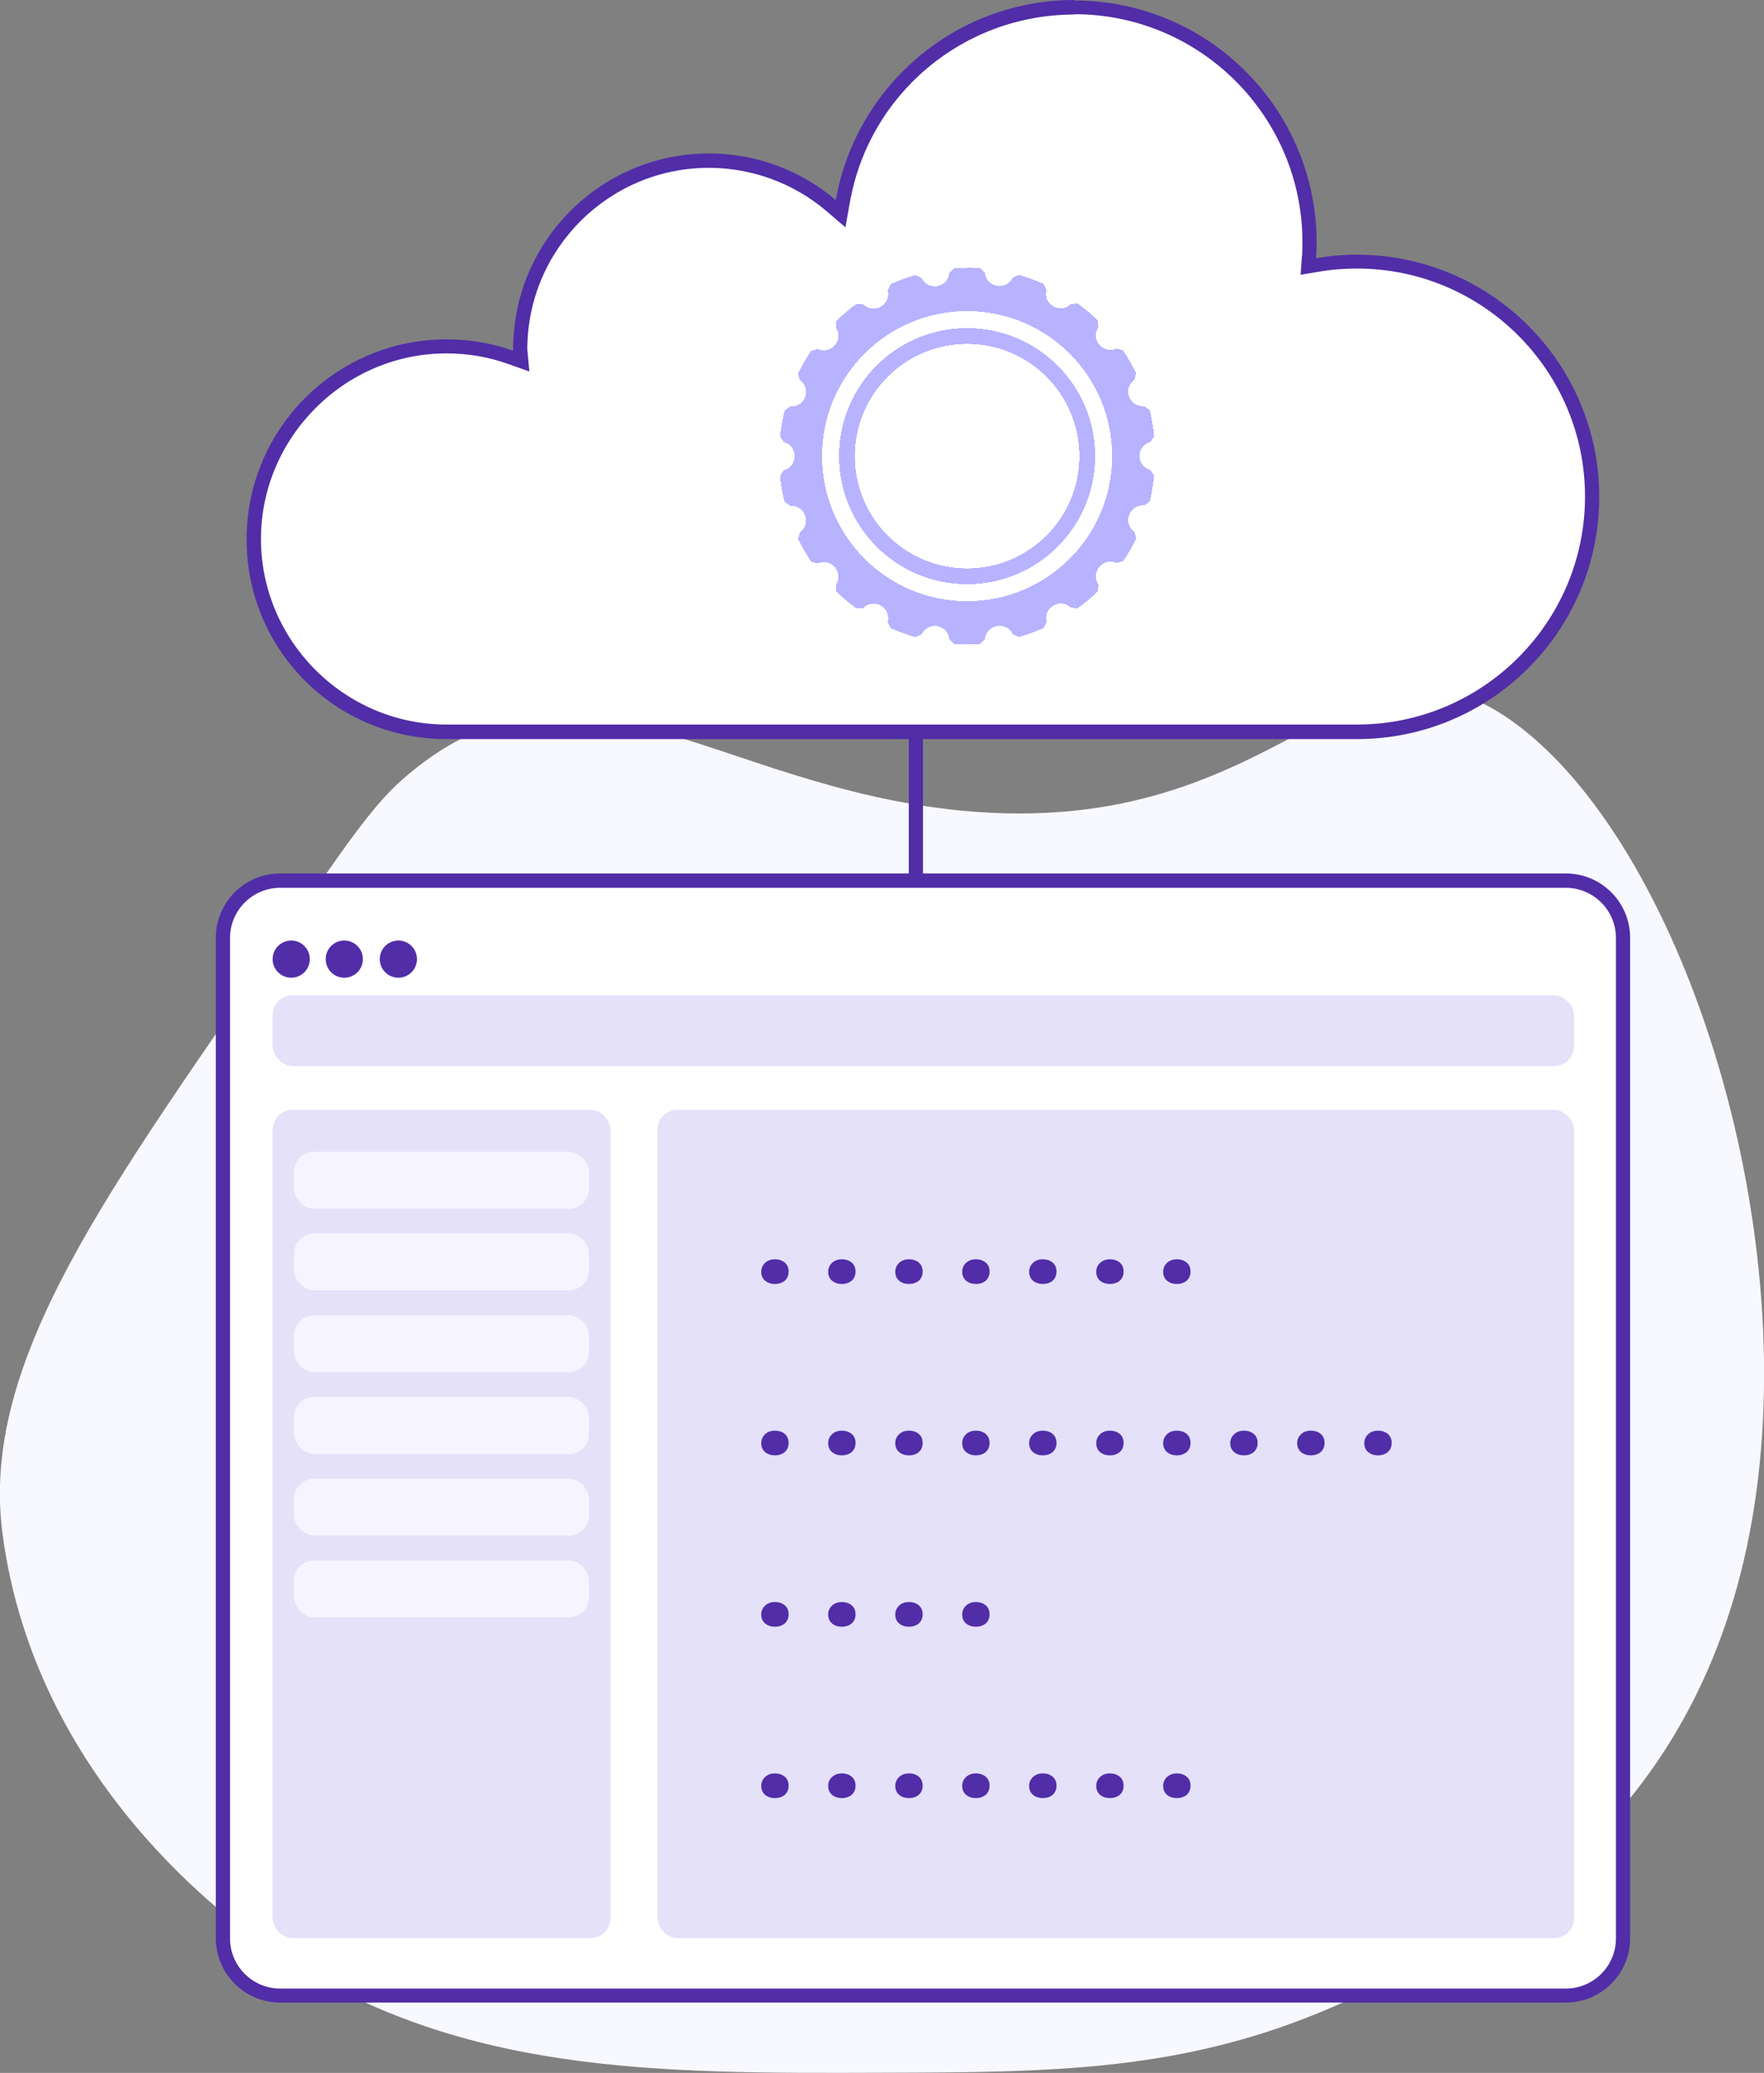 <svg xmlns="http://www.w3.org/2000/svg" id="b" viewBox="0 0 104.37 122.65"><rect x="0" y="0" width="104.37" height="122.65" fill="#808080" stroke="none"/><g id="c"><path d="M103.51,90.76c-3.35,17.26-15.56,24.06-24.73,28.02-8.81,3.8-16.54,3.83-26.47,3.86-13.63.05-25.32.09-36.13-7.2-2.64-1.78-14.1-10.1-16.03-24.68-1.37-10.31,6.42-20.5,16.64-35.42,3.47-5.07,5.21-7.61,6.93-9.14,10.13-9.01,18.38.32,33.13,1.76,19.49,1.9,23.19-12.6,33.12-4.92,9.83,7.61,16.95,30.16,13.54,47.71Z" fill="#f8f8ff"></path><polygon points="53.77 26.2 53.77 55.65 54.61 55.65 54.61 26.2 53.77 26.2 53.77 26.2" fill="#512da8"></polygon><path d="M26.31,43.29c-6.22-.06-11.29-5.17-11.29-11.4s5.12-11.4,11.4-11.4c1.31,0,2.59.22,3.8.65l.61.22-.05-.65c0-6.2,5.01-11.21,11.16-11.21,2.65,0,5.22.94,7.23,2.66l.56.48.13-.73c1.17-6.66,6.93-11.49,13.7-11.49,7.67,0,13.91,6.24,13.91,13.91,0,.3,0,.6-.03.89l-.04.54.53-.09c.76-.13,1.55-.2,2.35-.2,7.67,0,13.91,6.24,13.91,13.91s-6.24,13.91-13.91,13.91H26.31Z" fill="#fff"></path><path d="M63.57.84c7.44,0,13.49,6.05,13.49,13.49,0,.29,0,.58-.03.86l-.08,1.07,1.06-.18c.74-.13,1.51-.19,2.28-.19,7.44,0,13.49,6.05,13.49,13.49s-6.05,13.49-13.49,13.49H26.31c-5.99-.06-10.87-4.99-10.87-10.98s4.93-10.98,10.98-10.98c1.26,0,2.49.21,3.66.63l1.24.44-.12-1.31c0-5.92,4.82-10.74,10.74-10.74,2.55,0,5.02.91,6.96,2.56l1.12.96.26-1.45c1.13-6.45,6.72-11.14,13.29-11.14M63.57,0c-7.06,0-12.93,5.11-14.12,11.84-2.02-1.72-4.64-2.76-7.5-2.76-6.4,0-11.59,5.19-11.59,11.59,0,.03,0,.05,0,.08-1.23-.44-2.56-.67-3.94-.67-6.53,0-11.83,5.29-11.83,11.83s5.23,11.76,11.71,11.82c.04,0,.08,0,.12,0h53.87c7.92,0,14.33-6.42,14.33-14.33s-6.42-14.33-14.33-14.33c-.82,0-1.63.07-2.42.21.02-.31.03-.61.03-.92,0-7.92-6.42-14.33-14.33-14.33h0Z" fill="#512da8"></path><path d="M68.05,27.84c-.86-.24-.86-1.46,0-1.7h0c.08-.11.14-.2.22-.32-.05-.52-.14-1.02-.26-1.52-.11-.08-.2-.15-.32-.23-.03,0-.05,0-.08,0-.84,0-1.21-1.09-.51-1.6.04-.14.06-.24.1-.38-.23-.46-.49-.91-.77-1.33-.13-.04-.24-.06-.37-.1-.13.06-.25.08-.37.08-.65,0-1.14-.76-.72-1.38-.01-.14-.03-.25-.04-.38-.37-.36-.77-.69-1.18-.99-.14.01-.25.02-.38.03-.18.18-.4.26-.61.26-.53,0-1.02-.49-.86-1.1-.06-.13-.11-.23-.17-.35-.46-.21-.95-.38-1.44-.53-.13.06-.23.1-.36.16-.16.34-.47.5-.79.5-.42,0-.83-.29-.88-.79-.1-.1-.18-.17-.27-.27-.26-.02-.51-.03-.77-.03s-.52.01-.77.03c-.1.1-.18.17-.27.27-.05.51-.47.79-.88.79-.31,0-.62-.16-.79-.5-.13-.06-.23-.1-.36-.16-.5.14-.98.32-1.44.53-.06.13-.11.23-.17.35.02.08.03.16.03.23,0,.73-.92,1.18-1.5.62-.14-.01-.25-.02-.38-.03-.42.3-.81.63-1.18.99-.01.14-.02.25-.04.38.11.16.16.33.16.49,0,.59-.62,1.09-1.25.81-.13.04-.24.07-.37.1-.29.42-.55.87-.77,1.33.03.13.06.24.1.38.26.18.37.45.37.7,0,.47-.38.93-.95.89-.11.08-.2.14-.32.23-.12.49-.21,1-.27,1.52.08.12.14.21.22.32.43.12.64.48.64.85s-.21.73-.64.85c-.08.11-.14.2-.22.32.05.52.14,1.03.27,1.52.11.08.2.14.32.23.03,0,.05,0,.07,0,.84,0,1.21,1.09.51,1.6-.03.13-.06.24-.1.38.23.46.49.91.77,1.33.13.04.24.07.37.1h0c.81-.37,1.59.56,1.09,1.3.01.14.02.25.04.38.37.36.77.69,1.18.99.14-.01.25-.02.38-.03.18-.18.4-.26.61-.26.53,0,1.02.49.86,1.1.06.13.11.23.17.35.47.21.95.38,1.44.53.13-.06.23-.1.36-.16.17-.34.48-.5.79-.5.42,0,.83.28.88.79h0c.1.1.18.17.27.27.26.02.51.03.77.03s.52-.01.77-.03c.1-.1.18-.17.27-.27h0c.09-.89,1.29-1.1,1.67-.3.13.06.23.1.36.16.5-.14.98-.32,1.44-.53.06-.13.11-.22.17-.35-.02-.08-.03-.16-.03-.23,0-.73.92-1.18,1.5-.62.14.01.25.02.38.03.42-.3.81-.63,1.18-.99.01-.14.02-.25.04-.38-.11-.16-.16-.33-.16-.5,0-.59.62-1.09,1.25-.81h0c.13-.04.24-.06.37-.1.29-.42.55-.87.77-1.33-.04-.14-.06-.24-.1-.38-.26-.18-.37-.45-.37-.7,0-.47.38-.93.95-.89.11-.08.2-.14.32-.23.12-.49.21-1,.26-1.52-.08-.11-.14-.2-.22-.32h0ZM57.22,35.59c-4.75,0-8.6-3.85-8.6-8.6s3.85-8.6,8.6-8.6,8.6,3.85,8.6,8.6-3.85,8.6-8.6,8.6Z" fill="#978fff"></path><path d="M57.22,16.87c.07,0,.14,0,.22,0,.09.2.22.38.37.53-.19-.01-.39-.02-.59-.02s-.39,0-.58.02c.15-.15.28-.33.37-.53.07,0,.14,0,.22,0M53.96,17.41c.15.16.33.28.53.38-.37.11-.74.24-1.09.4.09-.19.15-.41.16-.63.13-.05.27-.1.4-.15M60.48,17.41c.13.05.27.09.4.15.02.22.07.43.16.63-.35-.15-.72-.29-1.09-.4.2-.09.37-.22.53-.38M50.88,19.1c.2.09.41.15.63.17-.31.23-.61.48-.89.75,0-.05,0-.11,0-.16,0-.17-.02-.33-.07-.49.11-.09.22-.18.33-.27M63.56,19.1c.11.09.22.18.33.27-.06.21-.08.43-.06.65-.28-.27-.58-.52-.89-.75.22-.02.43-.08.63-.17M49.21,21.69c-.21.32-.41.66-.58,1.01-.06-.21-.15-.41-.28-.58.07-.12.14-.25.21-.37.06,0,.12,0,.18,0,.16,0,.32-.02.47-.06M65.22,21.69c.15.04.31.06.47.06.06,0,.12,0,.18,0,.07.12.14.24.21.37-.13.18-.22.37-.28.58-.17-.35-.37-.68-.58-1M47.88,24.75c-.09.37-.16.76-.2,1.14-.12-.18-.28-.33-.46-.45.02-.14.05-.28.07-.42.21-.06.41-.15.59-.27M66.56,24.75c.18.12.37.21.59.27.03.14.05.28.07.42-.18.12-.33.28-.46.45-.04-.39-.11-.77-.2-1.14M47.68,28.08c.04.39.11.77.2,1.15-.18-.12-.38-.21-.59-.27-.03-.14-.05-.28-.07-.42.18-.12.33-.28.46-.45M66.76,28.08c.12.17.28.33.46.45-.02.14-.05.28-.07.42-.21.06-.41.15-.59.27.09-.37.16-.76.2-1.14M65.81,31.28c.06.21.15.41.28.58-.07.12-.14.25-.21.37-.06,0-.12,0-.18,0-.16,0-.32.02-.47.06.21-.32.41-.66.58-1.01M48.63,31.28c.17.35.37.68.58,1-.15-.04-.31-.06-.47-.06-.06,0-.12,0-.18,0-.07-.12-.14-.24-.21-.37.13-.18.22-.37.28-.58M63.82,33.95c0,.05,0,.1,0,.16,0,.17.02.33.07.49-.11.09-.22.19-.33.27-.2-.09-.41-.15-.63-.17.31-.23.61-.48.89-.75M50.62,33.95c.28.27.58.52.89.75-.22.02-.43.08-.63.17-.11-.09-.22-.18-.33-.27.06-.21.08-.43.06-.65M53.39,35.8c.35.15.72.29,1.09.4-.2.09-.37.22-.53.38-.13-.05-.27-.09-.4-.15-.02-.22-.07-.43-.16-.63M61.04,35.8c-.09.19-.15.4-.16.63-.13.05-.27.1-.4.15-.15-.16-.33-.28-.53-.38.37-.11.74-.24,1.09-.4M57.8,36.57c-.15.15-.28.33-.37.53-.07,0-.14,0-.22,0s-.14,0-.21,0c-.09-.2-.22-.38-.37-.53.19.01.39.02.58.02s.39,0,.58-.02M57.22,15.87c-.26,0-.52.01-.77.03-.1.1-.18.17-.27.27-.05.51-.47.79-.88.79-.31,0-.62-.16-.79-.5-.13-.06-.23-.1-.36-.16-.5.14-.98.32-1.44.53-.06.13-.11.23-.17.35.02.08.03.16.03.23,0,.5-.43.87-.89.87-.21,0-.42-.08-.61-.25-.14-.01-.25-.02-.38-.03-.42.3-.81.63-1.18.99-.01.14-.02.25-.04.38.11.16.16.33.16.49,0,.47-.4.89-.88.89-.12,0-.24-.03-.37-.08-.13.04-.24.07-.37.1-.29.42-.55.87-.77,1.33.03.13.06.24.1.38.26.18.37.45.37.7,0,.45-.34.89-.87.89-.02,0-.05,0-.08,0-.11.08-.2.14-.32.23-.12.49-.21,1-.27,1.52.08.12.14.21.22.32.43.12.64.48.64.85s-.21.73-.64.85c-.08.11-.14.2-.22.32.05.52.14,1.03.27,1.52.11.08.2.14.32.23.03,0,.05,0,.07,0,.84,0,1.21,1.09.51,1.6-.03.13-.06.24-.1.38.23.46.49.91.77,1.33.13.04.24.07.37.1h0c.13-.06.25-.08.37-.08.65,0,1.14.76.72,1.38.01.14.02.25.04.38.37.36.77.69,1.18.99.14-.01.25-.02.38-.03.18-.18.4-.26.61-.26.53,0,1.02.49.86,1.1.06.13.11.23.17.35.47.21.95.38,1.44.53.13-.06.23-.1.36-.16.17-.34.48-.5.79-.5.42,0,.83.28.88.79h0c.1.1.18.17.27.27.26.02.51.03.77.03s.52-.01.77-.03c.1-.1.18-.17.27-.27h0c.05-.51.47-.8.89-.8.31,0,.62.16.79.5.13.06.23.1.36.16.5-.14.98-.32,1.44-.53.06-.13.11-.22.17-.35-.02-.08-.03-.16-.03-.23,0-.5.43-.87.89-.87.21,0,.42.08.61.25.14.01.25.02.38.03.42-.3.81-.63,1.18-.99.01-.14.02-.25.04-.38-.11-.16-.16-.33-.16-.5,0-.47.4-.89.88-.89.12,0,.24.03.37.08h0c.13-.04.24-.06.37-.1.29-.42.55-.87.77-1.33-.04-.14-.06-.24-.1-.38-.26-.18-.37-.45-.37-.7,0-.45.34-.89.87-.89.02,0,.05,0,.08,0,.11-.08.2-.14.32-.23.12-.49.21-1,.26-1.52-.08-.11-.14-.2-.22-.32h0c-.86-.24-.86-1.46,0-1.7h0c.08-.11.14-.2.22-.32-.05-.52-.14-1.02-.26-1.52-.11-.08-.2-.15-.32-.23-.03,0-.05,0-.08,0-.84,0-1.21-1.09-.51-1.6.04-.14.06-.24.1-.38-.23-.46-.49-.91-.77-1.33-.13-.04-.24-.06-.37-.1-.13.06-.25.08-.37.08-.65,0-1.14-.76-.72-1.38-.01-.14-.03-.25-.04-.38-.37-.36-.77-.69-1.18-.99-.14.01-.25.02-.38.03-.18.18-.4.26-.61.26-.53,0-1.02-.49-.86-1.1-.06-.13-.11-.23-.17-.35-.46-.21-.95-.38-1.44-.53-.13.06-.23.1-.36.16-.16.34-.47.5-.79.5-.42,0-.83-.29-.88-.79-.1-.1-.18-.17-.27-.27-.26-.02-.51-.03-.77-.03h0ZM57.22,35.59c-4.75,0-8.6-3.85-8.6-8.6s3.85-8.6,8.6-8.6,8.6,3.85,8.6,8.6-3.85,8.6-8.6,8.6h0Z" fill="#978fff"></path><path d="M57.22,19.43c-4.18,0-7.56,3.39-7.56,7.56s3.39,7.56,7.56,7.56,7.56-3.38,7.56-7.56-3.39-7.56-7.56-7.56ZM57.22,33.65c-3.68,0-6.66-2.98-6.66-6.66s2.98-6.66,6.66-6.66,6.66,2.98,6.66,6.66-2.98,6.66-6.66,6.66Z" fill="#978fff"></path><path d="M57.22,19.43c-4.18,0-7.56,3.39-7.56,7.56s3.39,7.56,7.56,7.56,7.56-3.38,7.56-7.56-3.39-7.56-7.56-7.56h0ZM57.22,33.65c-3.68,0-6.66-2.98-6.66-6.66s2.98-6.66,6.66-6.66,6.66,2.98,6.66,6.66-2.98,6.66-6.66,6.66h0Z" fill="#978fff"></path><path d="M68.05,27.84c-.86-.24-.86-1.46,0-1.7h0c.08-.11.14-.2.22-.32-.05-.52-.14-1.02-.26-1.52-.11-.08-.2-.15-.32-.23-.03,0-.05,0-.08,0-.84,0-1.21-1.09-.51-1.6.04-.14.06-.24.1-.38-.23-.46-.49-.91-.77-1.33-.13-.04-.24-.06-.37-.1-.13.06-.25.08-.37.08-.65,0-1.14-.76-.72-1.38-.01-.14-.03-.25-.04-.38-.37-.36-.77-.69-1.18-.99-.14.01-.25.02-.38.03-.18.18-.4.26-.61.26-.53,0-1.02-.49-.86-1.1-.06-.13-.11-.23-.17-.35-.46-.21-.95-.38-1.44-.53-.13.06-.23.1-.36.16-.16.34-.47.5-.79.5-.42,0-.83-.29-.88-.79-.1-.1-.18-.17-.27-.27-.26-.02-.51-.03-.77-.03s-.52.01-.77.03c-.1.1-.18.17-.27.27-.05.51-.47.79-.88.79-.31,0-.62-.16-.79-.5-.13-.06-.23-.1-.36-.16-.5.14-.98.32-1.44.53-.06.13-.11.23-.17.35.02.08.03.16.03.23,0,.73-.92,1.18-1.5.62-.14-.01-.25-.02-.38-.03-.42.3-.81.63-1.18.99-.01.14-.02.25-.04.38.11.16.16.33.16.49,0,.59-.62,1.09-1.25.81-.13.04-.24.07-.37.1-.29.42-.55.87-.77,1.33.03.13.06.24.1.38.26.18.37.45.37.7,0,.47-.38.93-.95.89-.11.08-.2.14-.32.23-.12.49-.21,1-.27,1.52.08.12.14.21.22.32.43.12.64.48.64.85s-.21.73-.64.85c-.08.11-.14.2-.22.32.05.52.14,1.03.27,1.52.11.08.2.14.32.23.03,0,.05,0,.07,0,.84,0,1.21,1.09.51,1.6-.03.13-.06.24-.1.38.23.46.49.91.77,1.33.13.04.24.07.37.1h0c.81-.37,1.59.56,1.09,1.3.01.14.02.25.04.38.37.36.77.69,1.18.99.14-.01.25-.02.38-.03.18-.18.4-.26.61-.26.53,0,1.02.49.86,1.1.06.13.11.23.17.35.47.21.95.38,1.44.53.13-.06.23-.1.36-.16.17-.34.48-.5.79-.5.42,0,.83.28.88.79h0c.1.1.18.17.27.27.26.02.51.03.77.03s.52-.01.77-.03c.1-.1.18-.17.27-.27h0c.09-.89,1.29-1.1,1.67-.3.13.06.23.1.36.16.5-.14.98-.32,1.44-.53.06-.13.11-.22.17-.35-.02-.08-.03-.16-.03-.23,0-.73.92-1.18,1.5-.62.14.01.25.02.38.03.42-.3.81-.63,1.18-.99.01-.14.02-.25.04-.38-.11-.16-.16-.33-.16-.5,0-.59.62-1.09,1.25-.81h0c.13-.04.24-.06.37-.1.29-.42.55-.87.77-1.33-.04-.14-.06-.24-.1-.38-.26-.18-.37-.45-.37-.7,0-.47.38-.93.95-.89.11-.08.2-.14.32-.23.12-.49.21-1,.26-1.52-.08-.11-.14-.2-.22-.32h0ZM57.22,35.59c-4.75,0-8.6-3.85-8.6-8.6s3.85-8.6,8.6-8.6,8.6,3.85,8.6,8.6-3.85,8.6-8.6,8.6Z" fill="#978fff"></path><path d="M57.22,16.87c.07,0,.14,0,.22,0,.09.2.22.38.37.53-.19-.01-.39-.02-.59-.02s-.39,0-.58.02c.15-.15.28-.33.37-.53.07,0,.14,0,.22,0M53.96,17.41c.15.16.33.28.53.38-.37.11-.74.24-1.09.4.09-.19.15-.41.16-.63.13-.05.27-.1.4-.15M60.48,17.41c.13.05.27.09.4.15.02.22.07.43.16.63-.35-.15-.72-.29-1.09-.4.2-.09.37-.22.53-.38M50.88,19.1c.2.09.41.15.63.17-.31.23-.61.48-.89.75,0-.05,0-.11,0-.16,0-.17-.02-.33-.07-.49.11-.09.22-.18.33-.27M63.56,19.1c.11.09.22.18.33.27-.06.21-.08.43-.06.65-.28-.27-.58-.52-.89-.75.22-.02.43-.08.63-.17M49.21,21.69c-.21.32-.41.66-.58,1.01-.06-.21-.15-.41-.28-.58.07-.12.14-.25.21-.37.06,0,.12,0,.18,0,.16,0,.32-.02.47-.06M65.22,21.69c.15.04.31.06.47.06.06,0,.12,0,.18,0,.07.12.14.24.21.37-.13.18-.22.37-.28.58-.17-.35-.37-.68-.58-1M47.88,24.75c-.09.37-.16.76-.2,1.14-.12-.18-.28-.33-.46-.45.02-.14.05-.28.07-.42.21-.06.41-.15.59-.27M66.56,24.75c.18.12.37.21.59.27.03.14.05.28.07.42-.18.12-.33.28-.46.45-.04-.39-.11-.77-.2-1.14M47.68,28.08c.04.39.11.77.2,1.15-.18-.12-.38-.21-.59-.27-.03-.14-.05-.28-.07-.42.18-.12.33-.28.46-.45M66.76,28.08c.12.17.28.33.46.45-.02.14-.05.28-.07.42-.21.06-.41.15-.59.27.09-.37.16-.76.2-1.14M65.81,31.28c.06.21.15.41.28.58-.07.12-.14.25-.21.37-.06,0-.12,0-.18,0-.16,0-.32.02-.47.06.21-.32.41-.66.58-1.01M48.63,31.28c.17.35.37.68.58,1-.15-.04-.31-.06-.47-.06-.06,0-.12,0-.18,0-.07-.12-.14-.24-.21-.37.13-.18.22-.37.28-.58M63.82,33.95c0,.05,0,.1,0,.16,0,.17.02.33.07.49-.11.09-.22.19-.33.27-.2-.09-.41-.15-.63-.17.31-.23.61-.48.89-.75M50.62,33.95c.28.27.58.52.89.75-.22.02-.43.08-.63.17-.11-.09-.22-.18-.33-.27.06-.21.08-.43.06-.65M53.39,35.8c.35.15.72.29,1.09.4-.2.09-.37.22-.53.38-.13-.05-.27-.09-.4-.15-.02-.22-.07-.43-.16-.63M61.04,35.8c-.09.19-.15.4-.16.63-.13.05-.27.1-.4.15-.15-.16-.33-.28-.53-.38.37-.11.74-.24,1.09-.4M57.8,36.57c-.15.15-.28.33-.37.53-.07,0-.14,0-.22,0s-.14,0-.21,0c-.09-.2-.22-.38-.37-.53.19.01.39.02.58.02s.39,0,.58-.02M57.22,15.87c-.26,0-.52.01-.77.03-.1.1-.18.17-.27.27-.05.51-.47.79-.88.79-.31,0-.62-.16-.79-.5-.13-.06-.23-.1-.36-.16-.5.14-.98.32-1.44.53-.06.13-.11.23-.17.35.02.08.03.16.03.23,0,.5-.43.87-.89.87-.21,0-.42-.08-.61-.25-.14-.01-.25-.02-.38-.03-.42.3-.81.63-1.18.99-.01.14-.02.25-.04.38.11.16.16.33.16.49,0,.47-.4.89-.88.89-.12,0-.24-.03-.37-.08-.13.04-.24.07-.37.1-.29.42-.55.87-.77,1.33.03.13.06.24.1.38.26.18.37.45.37.7,0,.45-.34.89-.87.89-.02,0-.05,0-.08,0-.11.08-.2.14-.32.23-.12.49-.21,1-.27,1.52.08.12.14.21.22.32.43.12.64.48.64.85s-.21.73-.64.85c-.08.11-.14.2-.22.32.05.52.14,1.03.27,1.52.11.08.2.14.32.23.03,0,.05,0,.07,0,.84,0,1.21,1.09.51,1.6-.03.13-.06.24-.1.38.23.46.49.91.77,1.33.13.04.24.07.37.1h0c.13-.06.25-.08.37-.08.65,0,1.14.76.72,1.38.01.14.02.25.04.38.37.36.77.69,1.18.99.14-.01.25-.02.38-.03.18-.18.4-.26.61-.26.53,0,1.02.49.86,1.1.06.13.11.23.17.35.47.21.95.38,1.44.53.13-.06.23-.1.36-.16.17-.34.48-.5.79-.5.42,0,.83.28.88.79h0c.1.1.18.17.27.27.26.02.51.03.77.03s.52-.01.77-.03c.1-.1.18-.17.27-.27h0c.05-.51.47-.8.89-.8.31,0,.62.16.79.5.13.06.23.1.36.16.5-.14.98-.32,1.44-.53.06-.13.11-.22.17-.35-.02-.08-.03-.16-.03-.23,0-.5.43-.87.89-.87.21,0,.42.08.61.25.14.01.25.02.38.03.42-.3.81-.63,1.18-.99.01-.14.02-.25.04-.38-.11-.16-.16-.33-.16-.5,0-.47.4-.89.88-.89.12,0,.24.03.37.08h0c.13-.04.24-.06.37-.1.29-.42.55-.87.77-1.33-.04-.14-.06-.24-.1-.38-.26-.18-.37-.45-.37-.7,0-.45.34-.89.87-.89.02,0,.05,0,.08,0,.11-.08.2-.14.32-.23.12-.49.21-1,.26-1.52-.08-.11-.14-.2-.22-.32h0c-.86-.24-.86-1.46,0-1.7h0c.08-.11.14-.2.22-.32-.05-.52-.14-1.02-.26-1.52-.11-.08-.2-.15-.32-.23-.03,0-.05,0-.08,0-.84,0-1.21-1.09-.51-1.6.04-.14.06-.24.1-.38-.23-.46-.49-.91-.77-1.33-.13-.04-.24-.06-.37-.1-.13.06-.25.08-.37.08-.65,0-1.14-.76-.72-1.38-.01-.14-.03-.25-.04-.38-.37-.36-.77-.69-1.18-.99-.14.01-.25.02-.38.03-.18.18-.4.26-.61.26-.53,0-1.02-.49-.86-1.1-.06-.13-.11-.23-.17-.35-.46-.21-.95-.38-1.44-.53-.13.06-.23.1-.36.16-.16.34-.47.5-.79.5-.42,0-.83-.29-.88-.79-.1-.1-.18-.17-.27-.27-.26-.02-.51-.03-.77-.03h0ZM57.22,35.59c-4.75,0-8.6-3.85-8.6-8.6s3.85-8.6,8.6-8.6,8.6,3.85,8.6,8.6-3.85,8.6-8.6,8.6h0Z" fill="#978fff"></path><path d="M57.22,19.43c-4.18,0-7.56,3.39-7.56,7.56s3.39,7.56,7.56,7.56,7.56-3.38,7.56-7.56-3.39-7.56-7.56-7.56ZM57.22,33.65c-3.68,0-6.66-2.98-6.66-6.66s2.98-6.66,6.66-6.66,6.66,2.98,6.66,6.66-2.98,6.66-6.66,6.66Z" fill="#978fff"></path><path d="M57.22,19.43c-4.18,0-7.56,3.39-7.56,7.56s3.39,7.56,7.56,7.56,7.56-3.38,7.56-7.56-3.39-7.56-7.56-7.56h0ZM57.22,33.65c-3.68,0-6.66-2.98-6.66-6.66s2.98-6.66,6.66-6.66,6.66,2.98,6.66,6.66-2.98,6.66-6.66,6.66h0Z" fill="#978fff"></path><path d="M68.05,27.84c-.86-.24-.86-1.46,0-1.7h0c.08-.11.14-.2.22-.32-.05-.52-.14-1.02-.26-1.52-.11-.08-.2-.15-.32-.23-.03,0-.05,0-.08,0-.84,0-1.21-1.09-.51-1.6.04-.14.06-.24.1-.38-.23-.46-.49-.91-.77-1.33-.13-.04-.24-.06-.37-.1-.13.06-.25.08-.37.08-.65,0-1.14-.76-.72-1.38-.01-.14-.03-.25-.04-.38-.37-.36-.77-.69-1.18-.99-.14.01-.25.02-.38.03-.18.18-.4.26-.61.26-.53,0-1.02-.49-.86-1.1-.06-.13-.11-.23-.17-.35-.46-.21-.95-.38-1.44-.53-.13.06-.23.1-.36.16-.16.34-.47.5-.79.5-.42,0-.83-.29-.88-.79-.1-.1-.18-.17-.27-.27-.26-.02-.51-.03-.77-.03s-.52.01-.77.03c-.1.1-.18.17-.27.27-.05.51-.47.79-.88.79-.31,0-.62-.16-.79-.5-.13-.06-.23-.1-.36-.16-.5.14-.98.32-1.44.53-.06.13-.11.23-.17.35.02.08.03.16.03.23,0,.73-.92,1.18-1.5.62-.14-.01-.25-.02-.38-.03-.42.3-.81.63-1.18.99-.01.14-.02.25-.04.38.11.16.16.33.16.49,0,.59-.62,1.09-1.25.81-.13.04-.24.07-.37.1-.29.42-.55.87-.77,1.33.03.13.06.24.1.38.26.18.37.45.37.7,0,.47-.38.93-.95.89-.11.08-.2.14-.32.23-.12.49-.21,1-.27,1.52.08.12.14.21.22.32.43.12.64.48.64.85s-.21.73-.64.85c-.08.11-.14.2-.22.32.05.52.14,1.03.27,1.52.11.08.2.14.32.23.03,0,.05,0,.07,0,.84,0,1.21,1.09.51,1.6-.03.13-.06.24-.1.38.23.46.49.91.77,1.33.13.04.24.07.37.1h0c.81-.37,1.59.56,1.09,1.3.01.14.02.25.04.38.37.36.77.69,1.18.99.14-.01.25-.02.38-.03.18-.18.4-.26.61-.26.53,0,1.02.49.86,1.1.06.13.11.23.17.35.47.21.95.38,1.44.53.13-.06.23-.1.36-.16.17-.34.48-.5.79-.5.42,0,.83.28.88.79h0c.1.1.18.17.27.27.26.02.51.03.77.03s.52-.01.77-.03c.1-.1.18-.17.27-.27h0c.09-.89,1.29-1.1,1.67-.3.13.06.23.1.36.16.5-.14.98-.32,1.44-.53.06-.13.11-.22.17-.35-.02-.08-.03-.16-.03-.23,0-.73.92-1.18,1.5-.62.14.01.25.02.38.03.42-.3.81-.63,1.18-.99.01-.14.02-.25.04-.38-.11-.16-.16-.33-.16-.5,0-.59.62-1.09,1.25-.81h0c.13-.04.24-.06.37-.1.29-.42.55-.87.77-1.33-.04-.14-.06-.24-.1-.38-.26-.18-.37-.45-.37-.7,0-.47.38-.93.95-.89.11-.08.2-.14.32-.23.12-.49.21-1,.26-1.52-.08-.11-.14-.2-.22-.32h0ZM57.22,35.59c-4.75,0-8.6-3.85-8.6-8.6s3.85-8.6,8.6-8.6,8.6,3.85,8.6,8.6-3.85,8.6-8.6,8.6Z" fill="#b8b3ff"></path><path d="M57.22,19.43c-4.18,0-7.56,3.39-7.56,7.56s3.39,7.56,7.56,7.56,7.56-3.38,7.56-7.56-3.39-7.56-7.56-7.56ZM57.22,33.65c-3.68,0-6.66-2.98-6.66-6.66s2.98-6.66,6.66-6.66,6.66,2.98,6.66,6.66-2.98,6.66-6.66,6.66Z" fill="#b8b3ff"></path><path d="M68.05,27.84c-.86-.24-.86-1.46,0-1.7h0c.08-.11.14-.2.22-.32-.05-.52-.14-1.02-.26-1.52-.11-.08-.2-.15-.32-.23-.03,0-.05,0-.08,0-.84,0-1.21-1.09-.51-1.6.04-.14.06-.24.1-.38-.23-.46-.49-.91-.77-1.33-.13-.04-.24-.06-.37-.1-.13.06-.25.08-.37.08-.65,0-1.14-.76-.72-1.38-.01-.14-.03-.25-.04-.38-.37-.36-.77-.69-1.18-.99-.14.01-.25.02-.38.03-.18.18-.4.26-.61.26-.53,0-1.02-.49-.86-1.1-.06-.13-.11-.23-.17-.35-.46-.21-.95-.38-1.44-.53-.13.06-.23.1-.36.16-.16.34-.47.5-.79.5-.42,0-.83-.29-.88-.79-.1-.1-.18-.17-.27-.27-.26-.02-.51-.03-.77-.03s-.52.01-.77.03c-.1.1-.18.17-.27.27-.05.51-.47.79-.88.79-.31,0-.62-.16-.79-.5-.13-.06-.23-.1-.36-.16-.5.14-.98.32-1.44.53-.06.13-.11.23-.17.35.02.08.03.16.03.23,0,.73-.92,1.18-1.5.62-.14-.01-.25-.02-.38-.03-.42.3-.81.63-1.18.99-.01.14-.02.25-.04.38.11.16.16.33.16.49,0,.59-.62,1.09-1.25.81-.13.04-.24.07-.37.1-.29.42-.55.87-.77,1.33.03.13.06.24.1.38.26.18.37.45.37.7,0,.47-.38.93-.95.89-.11.08-.2.14-.32.23-.12.49-.21,1-.27,1.52.08.12.14.21.22.32.43.12.64.48.64.85s-.21.73-.64.85c-.08.11-.14.2-.22.32.05.52.14,1.03.27,1.52.11.08.2.14.32.23.03,0,.05,0,.07,0,.84,0,1.21,1.09.51,1.6-.03.13-.06.24-.1.38.23.46.49.91.77,1.33.13.04.24.07.37.1h0c.81-.37,1.59.56,1.09,1.3.01.14.02.25.04.38.37.36.77.69,1.18.99.14-.01.25-.02.38-.03.18-.18.4-.26.61-.26.53,0,1.02.49.86,1.1.06.13.11.23.17.35.47.21.95.38,1.44.53.13-.06.23-.1.36-.16.17-.34.48-.5.79-.5.42,0,.83.28.88.79h0c.1.1.18.17.27.27.26.02.51.03.77.03s.52-.01.77-.03c.1-.1.18-.17.27-.27h0c.09-.89,1.29-1.1,1.67-.3.13.06.23.1.36.16.5-.14.98-.32,1.44-.53.06-.13.11-.22.17-.35-.02-.08-.03-.16-.03-.23,0-.73.92-1.18,1.5-.62.14.01.25.02.38.03.42-.3.81-.63,1.18-.99.01-.14.02-.25.04-.38-.11-.16-.16-.33-.16-.5,0-.59.62-1.09,1.25-.81h0c.13-.04.24-.06.37-.1.29-.42.55-.87.77-1.33-.04-.14-.06-.24-.1-.38-.26-.18-.37-.45-.37-.7,0-.47.38-.93.95-.89.11-.08.2-.14.32-.23.12-.49.21-1,.26-1.52-.08-.11-.14-.2-.22-.32h0ZM57.22,35.59c-4.75,0-8.6-3.85-8.6-8.6s3.85-8.6,8.6-8.6,8.6,3.85,8.6,8.6-3.85,8.6-8.6,8.6Z" fill="#b8b3ff"></path><path d="M57.22,19.43c-4.18,0-7.56,3.39-7.56,7.56s3.39,7.56,7.56,7.56,7.56-3.38,7.56-7.56-3.39-7.56-7.56-7.56ZM57.22,33.65c-3.68,0-6.66-2.98-6.66-6.66s2.98-6.66,6.66-6.66,6.66,2.98,6.66,6.66-2.98,6.66-6.66,6.66Z" fill="#b8b3ff"></path><path d="M16.58,52.1h76.06c1.87,0,3.39,1.52,3.39,3.39v59.19c0,1.87-1.52,3.39-3.39,3.39H16.58c-1.87,0-3.39-1.52-3.39-3.39v-59.19c0-1.87,1.52-3.39,3.39-3.39Z" fill="#fff"></path><path d="M92.64,52.53c1.64,0,2.97,1.33,2.97,2.97v59.19c0,1.64-1.33,2.97-2.97,2.97H16.58c-1.64,0-2.97-1.33-2.97-2.97v-59.19c0-1.64,1.33-2.97,2.97-2.97h76.06M92.64,51.68H16.58c-2.11,0-3.81,1.71-3.81,3.81v59.19c0,2.11,1.71,3.81,3.81,3.81h76.06c2.11,0,3.81-1.71,3.81-3.81v-59.19c0-2.11-1.71-3.81-3.81-3.81h0Z" fill="#512da8"></path><circle cx="17.23" cy="56.75" r="1.1" fill="#512da8"></circle><circle cx="20.37" cy="56.75" r="1.1" fill="#512da8"></circle><circle cx="23.57" cy="56.75" r="1.1" fill="#512da8"></circle><rect x="16.13" y="58.89" width="77" height="4.19" rx="1.19" ry="1.19" fill="#e4e1f9"></rect><rect x="16.13" y="65.66" width="19.99" height="49.02" rx="1.19" ry="1.19" fill="#e4e1f9"></rect><rect x="17.4" y="68.15" width="17.45" height="3.37" rx="1.19" ry="1.19" fill="#f6f5ff"></rect><rect x="17.4" y="72.98" width="17.45" height="3.37" rx="1.19" ry="1.19" fill="#f6f5ff"></rect><rect x="17.4" y="77.82" width="17.45" height="3.37" rx="1.19" ry="1.19" fill="#f6f5ff"></rect><rect x="17.4" y="82.66" width="17.45" height="3.37" rx="1.19" ry="1.19" fill="#f6f5ff"></rect><rect x="17.4" y="87.49" width="17.45" height="3.37" rx="1.19" ry="1.19" fill="#f6f5ff"></rect><rect x="17.4" y="92.33" width="17.45" height="3.37" rx="1.19" ry="1.19" fill="#f6f5ff"></rect><rect x="38.9" y="65.66" width="54.23" height="49.02" rx="1.19" ry="1.19" fill="#e4e1f9"></rect><path d="M45.04,75.25c0-.21.08-.39.23-.53.15-.14.34-.21.58-.21s.44.07.59.2.22.31.22.53-.08.4-.22.53c-.15.13-.35.2-.59.2s-.44-.07-.59-.2c-.15-.13-.22-.31-.22-.53Z" fill="#512da8"></path><path d="M49,75.25c0-.21.08-.39.23-.53.15-.14.34-.21.58-.21s.44.07.59.2.22.31.22.53-.08.4-.22.53c-.15.13-.35.2-.59.2s-.44-.07-.59-.2c-.15-.13-.22-.31-.22-.53Z" fill="#512da8"></path><path d="M52.97,75.25c0-.21.08-.39.23-.53.15-.14.34-.21.58-.21s.44.07.59.2.22.31.22.53-.08.4-.22.53c-.15.13-.35.2-.59.2s-.44-.07-.59-.2c-.15-.13-.22-.31-.22-.53Z" fill="#512da8"></path><path d="M56.93,75.25c0-.21.08-.39.23-.53.15-.14.34-.21.58-.21s.44.07.59.2.22.31.22.53-.08.4-.22.53c-.15.13-.35.2-.59.2s-.44-.07-.59-.2c-.15-.13-.22-.31-.22-.53Z" fill="#512da8"></path><path d="M60.89,75.25c0-.21.08-.39.23-.53.15-.14.34-.21.58-.21s.44.07.59.2.22.31.22.53-.08.4-.22.53c-.15.13-.35.2-.59.2s-.44-.07-.59-.2c-.15-.13-.22-.31-.22-.53Z" fill="#512da8"></path><path d="M64.86,75.25c0-.21.08-.39.23-.53.15-.14.34-.21.58-.21s.44.07.59.2.22.31.22.53-.08.4-.22.53c-.15.13-.35.2-.59.2s-.44-.07-.59-.2c-.15-.13-.22-.31-.22-.53Z" fill="#512da8"></path><path d="M68.82,75.25c0-.21.08-.39.23-.53.15-.14.34-.21.58-.21s.44.07.59.2.22.31.22.53-.08.4-.22.53c-.15.13-.35.2-.59.2s-.44-.07-.59-.2c-.15-.13-.22-.31-.22-.53Z" fill="#512da8"></path><path d="M45.04,85.39c0-.21.08-.39.23-.53.15-.14.34-.21.58-.21s.44.07.59.2.22.31.22.53-.08.4-.22.53c-.15.13-.35.2-.59.2s-.44-.07-.59-.2c-.15-.13-.22-.31-.22-.53Z" fill="#512da8"></path><path d="M49,85.39c0-.21.08-.39.23-.53.15-.14.34-.21.58-.21s.44.07.59.2.22.31.22.53-.08.4-.22.53c-.15.13-.35.2-.59.2s-.44-.07-.59-.2c-.15-.13-.22-.31-.22-.53Z" fill="#512da8"></path><path d="M52.97,85.39c0-.21.08-.39.23-.53.15-.14.34-.21.58-.21s.44.07.59.2.22.31.22.53-.08.4-.22.53c-.15.13-.35.2-.59.2s-.44-.07-.59-.2c-.15-.13-.22-.31-.22-.53Z" fill="#512da8"></path><path d="M56.93,85.39c0-.21.08-.39.23-.53.15-.14.34-.21.58-.21s.44.07.59.2.22.31.22.53-.08.4-.22.53c-.15.13-.35.2-.59.2s-.44-.07-.59-.2c-.15-.13-.22-.31-.22-.53Z" fill="#512da8"></path><path d="M60.89,85.39c0-.21.08-.39.23-.53.15-.14.34-.21.58-.21s.44.07.59.2.22.31.22.53-.08.4-.22.53c-.15.13-.35.2-.59.2s-.44-.07-.59-.2c-.15-.13-.22-.31-.22-.53Z" fill="#512da8"></path><path d="M64.86,85.39c0-.21.08-.39.23-.53.15-.14.34-.21.58-.21s.44.07.59.2.22.31.22.53-.08.4-.22.53c-.15.13-.35.2-.59.2s-.44-.07-.59-.2c-.15-.13-.22-.31-.22-.53Z" fill="#512da8"></path><path d="M68.82,85.39c0-.21.08-.39.23-.53.15-.14.34-.21.58-.21s.44.07.59.2.22.31.22.53-.08.4-.22.53c-.15.13-.35.2-.59.2s-.44-.07-.59-.2c-.15-.13-.22-.31-.22-.53Z" fill="#512da8"></path><path d="M72.79,85.39c0-.21.08-.39.23-.53.15-.14.34-.21.58-.21s.44.07.59.2.22.31.22.53-.08.4-.22.53c-.15.13-.35.2-.59.2s-.44-.07-.59-.2c-.15-.13-.22-.31-.22-.53Z" fill="#512da8"></path><path d="M76.75,85.39c0-.21.08-.39.23-.53.15-.14.34-.21.58-.21s.44.07.59.2.22.31.22.53-.08.4-.22.53c-.15.13-.35.2-.59.2s-.44-.07-.59-.2c-.15-.13-.22-.31-.22-.53Z" fill="#512da8"></path><path d="M80.72,85.39c0-.21.08-.39.23-.53.15-.14.34-.21.58-.21s.44.07.59.2.22.31.22.53-.08.4-.22.53c-.15.13-.35.2-.59.2s-.44-.07-.59-.2c-.15-.13-.22-.31-.22-.53Z" fill="#512da8"></path><path d="M45.04,95.53c0-.21.08-.39.23-.53.15-.14.34-.21.58-.21s.44.07.59.2.22.31.22.53-.08.4-.22.53c-.15.13-.35.2-.59.2s-.44-.07-.59-.2c-.15-.13-.22-.31-.22-.53Z" fill="#512da8"></path><path d="M49,95.53c0-.21.08-.39.23-.53.15-.14.34-.21.58-.21s.44.07.59.2.22.31.22.53-.08.4-.22.53c-.15.13-.35.2-.59.2s-.44-.07-.59-.2c-.15-.13-.22-.31-.22-.53Z" fill="#512da8"></path><path d="M52.97,95.53c0-.21.08-.39.23-.53.15-.14.34-.21.58-.21s.44.07.59.2.22.31.22.53-.08.4-.22.53c-.15.13-.35.2-.59.2s-.44-.07-.59-.2c-.15-.13-.22-.31-.22-.53Z" fill="#512da8"></path><path d="M56.93,95.53c0-.21.08-.39.23-.53.15-.14.34-.21.58-.21s.44.07.59.2.22.31.22.53-.08.4-.22.53c-.15.13-.35.2-.59.2s-.44-.07-.59-.2c-.15-.13-.22-.31-.22-.53Z" fill="#512da8"></path><path d="M45.04,105.67c0-.21.08-.39.23-.53.15-.14.34-.21.58-.21s.44.07.59.2.22.31.22.53-.08.4-.22.53c-.15.13-.35.2-.59.2s-.44-.07-.59-.2c-.15-.13-.22-.31-.22-.53Z" fill="#512da8"></path><path d="M49,105.67c0-.21.08-.39.23-.53.15-.14.34-.21.58-.21s.44.07.59.2.22.31.22.53-.08.4-.22.53c-.15.13-.35.2-.59.2s-.44-.07-.59-.2c-.15-.13-.22-.31-.22-.53Z" fill="#512da8"></path><path d="M52.97,105.67c0-.21.08-.39.23-.53.15-.14.34-.21.58-.21s.44.07.59.2.22.31.22.53-.08.4-.22.53c-.15.13-.35.2-.59.2s-.44-.07-.59-.2c-.15-.13-.22-.31-.22-.53Z" fill="#512da8"></path><path d="M56.93,105.67c0-.21.08-.39.23-.53.15-.14.34-.21.58-.21s.44.07.59.2.22.31.22.53-.08.4-.22.53c-.15.13-.35.2-.59.2s-.44-.07-.59-.2c-.15-.13-.22-.31-.22-.53Z" fill="#512da8"></path><path d="M60.89,105.67c0-.21.08-.39.23-.53.15-.14.34-.21.58-.21s.44.07.59.2.22.31.22.53-.08.4-.22.53c-.15.13-.35.2-.59.2s-.44-.07-.59-.2c-.15-.13-.22-.31-.22-.53Z" fill="#512da8"></path><path d="M64.86,105.67c0-.21.08-.39.23-.53.15-.14.34-.21.58-.21s.44.07.59.2.22.31.22.53-.08.4-.22.53c-.15.13-.35.2-.59.2s-.44-.07-.59-.2c-.15-.13-.22-.31-.22-.53Z" fill="#512da8"></path><path d="M68.82,105.67c0-.21.08-.39.23-.53.15-.14.34-.21.58-.21s.44.07.59.2.22.31.22.53-.08.4-.22.53c-.15.13-.35.2-.59.2s-.44-.07-.59-.2c-.15-.13-.22-.31-.22-.53Z" fill="#512da8"></path></g></svg>